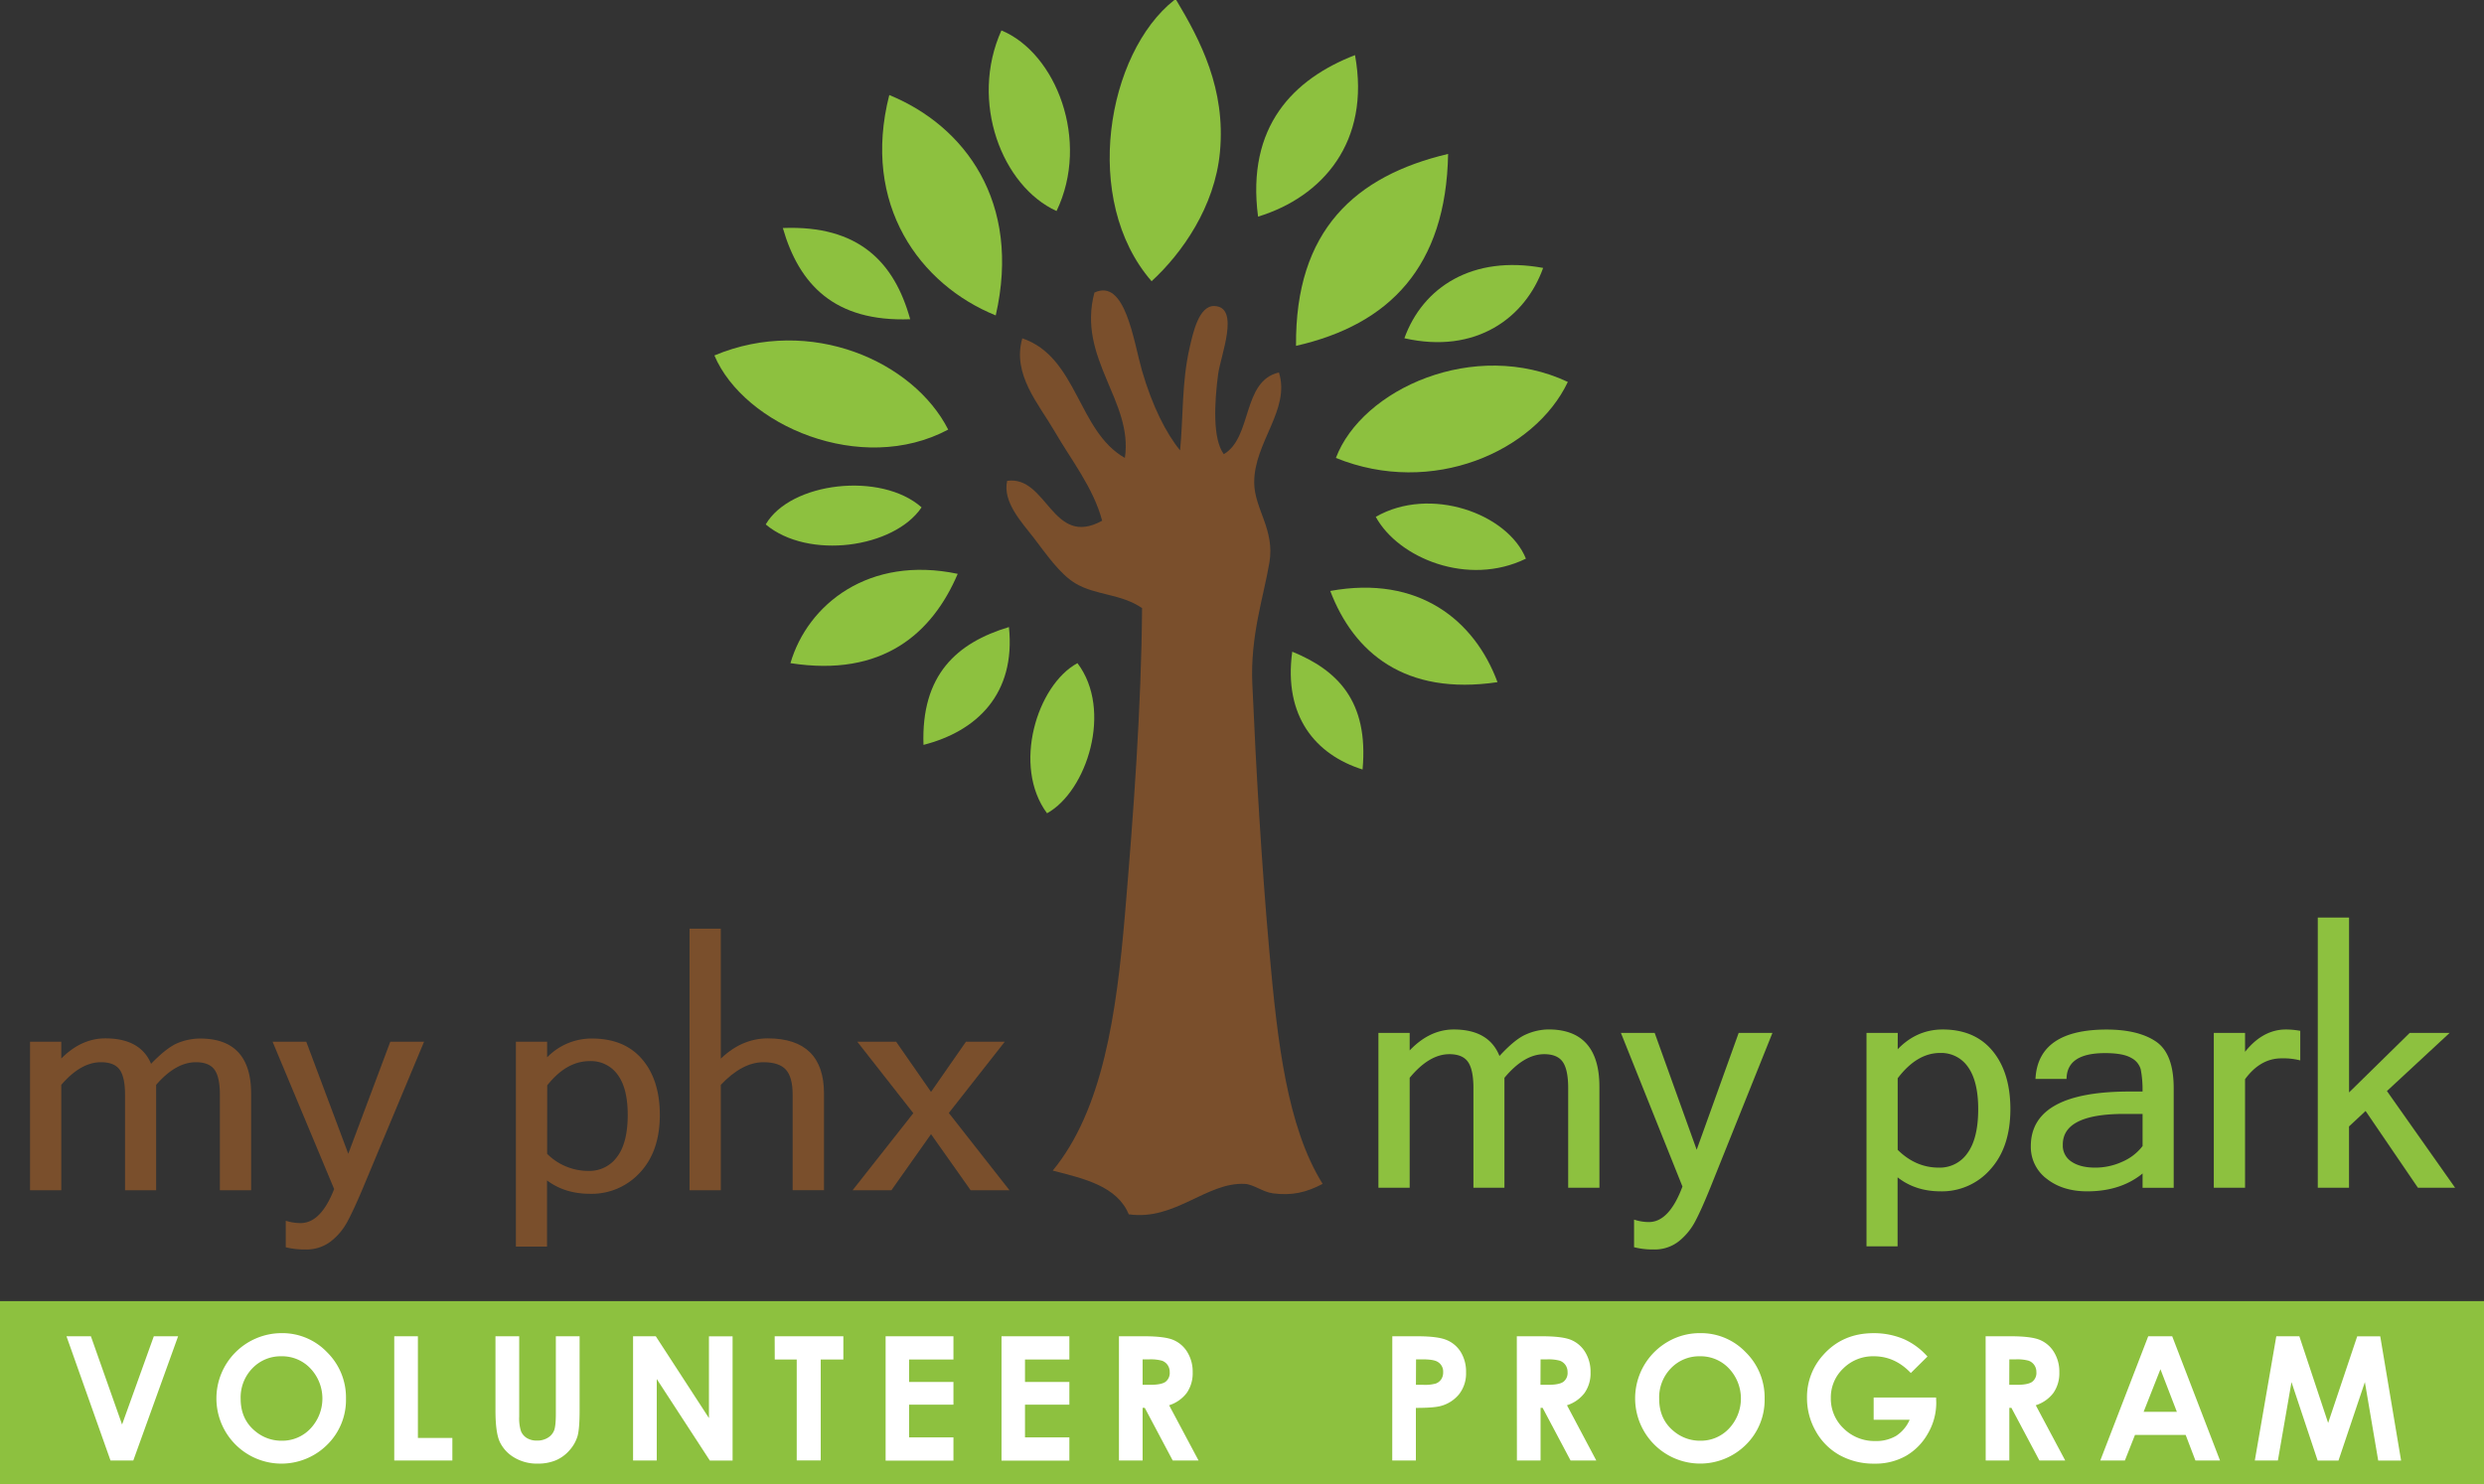 <svg id="Layer_1" data-name="Layer 1" xmlns="http://www.w3.org/2000/svg" viewBox="0 0 1017.42 608.18"><rect x="0" y="0" width="1017.42" height="608.18" fill="#333333" stroke="none"/><defs><style>.cls-1,.cls-3{fill:#8dc13f;}.cls-2,.cls-6{fill:#7a4f2c;}.cls-3{stroke:#8dc13f;}.cls-4{isolation:isolate;}.cls-5{fill:#fff;}.cls-6{stroke:#7a4f2c;}</style></defs><title>PKS_Logo_my_phx_my_park</title><path class="cls-1" d="M481,0h.77c9.93,16.58,20.32,36.44,17.91,62.28-2.09,22.49-15.61,41.57-28,52.94C442.79,82,453.41,21.72,481,0Z"/><path class="cls-1" d="M410.17,12.46c22.39,9.29,36.42,45.2,22.58,74C410.45,76.31,397,41.7,410.17,12.46Z"/><path class="cls-1" d="M555,22.58c6.5,35.65-13.42,58.14-39.71,66.17C510.41,51.69,529.9,32.29,555,22.58Z"/><path class="cls-1" d="M407.84,129.23c-31-12.57-55.1-45.23-43.6-90.3C395.1,51.57,418.48,82.71,407.84,129.23Z"/><path class="cls-1" d="M593.13,63.06c-.82,46.16-24,69.95-62.29,78.63C530.42,94.29,555.15,72.06,593.13,63.06Z"/><path class="cls-1" d="M320.64,93.42c31.08-1.23,45.69,14,52.16,37.37C341.82,131.93,327.31,116.6,320.64,93.42Z"/><path class="cls-1" d="M632.05,109.77c-7.28,20.45-27.55,35.46-56.83,28.81C582.76,117.68,603.06,104.42,632.05,109.77Z"/><path class="cls-2" d="M483.35,184.51c1.34-13.65.64-27.83,3.89-42,1.35-5.87,3.73-17.31,10.12-17.13,10.74.31,2.54,20.47,1.56,28-1.51,11.68-2.3,26.41,2.34,32.7,11.76-6.93,7.41-30,22.58-33.48,4.78,15.29-10.22,28.57-10.13,45.16.07,10.7,8.51,19.22,6.23,32.69-2.38,14.13-7.88,30-7,49.83,1.53,34.85,3.77,73.71,7,109.77,3.27,36.48,7.2,71.58,21.8,95-6.87,3.59-12.57,4.84-20.24,3.89-4.26-.52-8-3.71-11.68-3.89-15.67-.77-28.57,15.19-47.49,12.46-4.82-11.53-18.13-14.57-31.14-17.91,20.5-24.92,26.1-64.07,29.59-105.1s6.71-85.05,7-125.34c-8.41-5.89-19.07-5.23-27.25-10.12-6.58-3.94-12.14-12.24-17.12-18.69S410.62,205.7,412.51,197c16.48-2.27,18.43,27.66,38.92,16.34-3.63-13.59-12.59-24.72-19.46-36.59-6.53-11.28-17.51-23.37-13.24-38.14,22.64,7.72,22.67,38.06,42,49,3.55-23.17-19.7-40.83-12.46-67.73,12.6-6,16,19.74,19.46,31.92C472,166.5,477.69,177.63,483.35,184.51Z"/><path class="cls-1" d="M388.37,176c-35.54,19-83.57-1.64-95.76-30.37C332.06,129.12,374.25,148.16,388.37,176Z"/><path class="cls-1" d="M642.17,156.48c-13.56,28.57-55.64,47.15-95,31.14C557.82,159.39,603.94,138.51,642.17,156.48Z"/><path class="cls-1" d="M377.47,207.87c-11.26,16.69-46.42,21.62-63.84,7C323.72,197.46,360.87,193.15,377.47,207.87Z"/><path class="cls-1" d="M625,228.89c-23.65,11.58-52.23-.19-61.5-17.13C585.76,198.94,617.55,210.39,625,228.89Z"/><path class="cls-1" d="M392.27,235.11c-10.35,24.24-30.61,42.49-68.51,36.59C330.81,247.58,355.93,227.46,392.27,235.11Z"/><path class="cls-1" d="M613.36,279.49c-37.93,5.63-58.89-12.12-68.5-37.37C581.14,235.49,604,254.21,613.36,279.49Z"/><path class="cls-1" d="M378.25,305.18c-1-28.74,13.69-41.85,35-48.27C416.11,284.39,400,299.64,378.25,305.18Z"/><path class="cls-1" d="M529.29,267c18.23,7.46,31.4,20,28.8,48.27C538.84,309.21,525.65,293.47,529.29,267Z"/><path class="cls-1" d="M428.86,333.21c-14.35-19.29-4.13-52.55,12.45-61.51C455.91,290.93,445.16,324.18,428.86,333.21Z"/><rect class="cls-3" x="0.5" y="533.58" width="1016.42" height="74.1"/><g class="cls-4"><g class="cls-4"><path class="cls-5" d="M27.23,547.48h10L50,583.64l13-36.16h9.95L54.6,598.38H45.26Z"/><path class="cls-5" d="M115.37,546.2A25.28,25.28,0,0,1,133.94,554a26,26,0,0,1,7.77,19.07A25.69,25.69,0,0,1,134,591.94a26.57,26.57,0,0,1-37.65-.2,26.75,26.75,0,0,1,19-45.54Zm-.11,9.48a16,16,0,0,0-11.88,4.92,17.1,17.1,0,0,0-4.81,12.49q0,8.45,6.06,13.35a16.62,16.62,0,0,0,10.81,3.84,15.8,15.8,0,0,0,11.74-5,17.94,17.94,0,0,0,0-24.58A15.9,15.9,0,0,0,115.26,555.68Z"/><path class="cls-5" d="M161.48,547.48h9.69v41.66h14.11v9.24h-23.8Z"/><path class="cls-5" d="M202.94,547.48h9.72V580.4a17.19,17.19,0,0,0,.74,6,6,6,0,0,0,2.46,2.82,7.75,7.75,0,0,0,4.13,1,8.06,8.06,0,0,0,4.41-1.17,6.13,6.13,0,0,0,2.56-3c.48-1.21.71-3.52.71-6.93V547.48h9.73v30.35q0,7.68-.87,10.65a15.23,15.23,0,0,1-3.3,5.75,15.42,15.42,0,0,1-5.63,4.1,19,19,0,0,1-7.4,1.33,18,18,0,0,1-9.64-2.54,14.85,14.85,0,0,1-5.86-6.37q-1.77-3.82-1.76-12.92Z"/><path class="cls-5" d="M259.3,547.48h9.3L290.38,581v-33.5h9.68v50.9h-9.32L269,565v33.39H259.3Z"/><path class="cls-5" d="M317.3,547.48h28.13V557h-9.27v41.35h-9.83V557h-9Z"/><path class="cls-5" d="M362.74,547.48h27.78V557H372.35v9.21h18.17v9.3H372.35v13.4h18.17v9.51H362.74Z"/><path class="cls-5" d="M410.21,547.48H438V557H419.83v9.21H438v9.3H419.83v13.4H438v9.51H410.21Z"/><path class="cls-5" d="M458.31,547.48h10.27q8.43,0,12,1.51a12.29,12.29,0,0,1,5.75,5,15.34,15.34,0,0,1,2.18,8.27,14.12,14.12,0,0,1-2.4,8.39,14.59,14.59,0,0,1-7.25,5.1l12.05,22.63H480.33l-11.44-21.56H468v21.56h-9.69Zm9.69,19.9h3q4.62,0,6.36-1.22a4.55,4.55,0,0,0,1.74-4,4.89,4.89,0,0,0-.86-2.9,4.75,4.75,0,0,0-2.31-1.77,17.5,17.5,0,0,0-5.31-.54H468Z"/><path class="cls-5" d="M570.27,547.48h10.27q8.34,0,12,1.54a12.25,12.25,0,0,1,5.82,5,15.34,15.34,0,0,1,2.12,8.25,13.86,13.86,0,0,1-2.78,8.86,14.47,14.47,0,0,1-7.56,4.91q-2.8.79-10.21.79v21.56h-9.68Zm9.68,19.9H583a16.52,16.52,0,0,0,5.05-.52,4.54,4.54,0,0,0,2.24-1.72,5,5,0,0,0,.81-2.9,4.61,4.61,0,0,0-2.29-4.3c-1.1-.67-3.16-1-6.15-1H580Z"/><path class="cls-5" d="M621.27,547.48h10.27q8.43,0,12,1.51a12.29,12.29,0,0,1,5.75,5,15.34,15.34,0,0,1,2.18,8.27,14.05,14.05,0,0,1-2.41,8.39,14.57,14.57,0,0,1-7.24,5.1l12,22.63H643.29l-11.44-21.56H631v21.56h-9.69Zm9.69,19.9h3q4.62,0,6.36-1.22a4.55,4.55,0,0,0,1.74-4,5,5,0,0,0-.86-2.9,4.85,4.85,0,0,0-2.31-1.77,17.5,17.5,0,0,0-5.31-.54H631Z"/><path class="cls-5" d="M696.38,546.2A25.28,25.28,0,0,1,715,554a26,26,0,0,1,7.77,19.07,25.72,25.72,0,0,1-7.66,18.85,26.58,26.58,0,0,1-37.66-.2,26.78,26.78,0,0,1,5.67-42A26,26,0,0,1,696.38,546.2Zm-.11,9.48a16,16,0,0,0-11.88,4.92,17.1,17.1,0,0,0-4.81,12.49q0,8.45,6.06,13.35a16.62,16.62,0,0,0,10.81,3.84,15.78,15.78,0,0,0,11.74-5,17.94,17.94,0,0,0,0-24.58A15.9,15.9,0,0,0,696.27,555.68Z"/><path class="cls-5" d="M789.47,555.79l-6.82,6.75q-6.48-6.85-15.1-6.86a17.21,17.21,0,0,0-12.58,5,16.3,16.3,0,0,0-5.08,12.11,16.78,16.78,0,0,0,5.27,12.49,17.92,17.92,0,0,0,13,5.12,16,16,0,0,0,8.47-2.11,14.85,14.85,0,0,0,5.55-6.61H767.43v-9.1H793l.07,2.14a25,25,0,0,1-3.46,12.67,24.26,24.26,0,0,1-9,9.13,25.54,25.54,0,0,1-12.91,3.15,28.7,28.7,0,0,1-14.13-3.44,25.26,25.26,0,0,1-9.83-9.81,27.34,27.34,0,0,1-3.61-13.74,25.52,25.52,0,0,1,6.67-17.57q7.92-8.9,20.62-8.9a31.44,31.44,0,0,1,12.43,2.46A28.37,28.37,0,0,1,789.47,555.79Z"/><path class="cls-5" d="M813.29,547.48h10.26q8.43,0,12,1.51a12.29,12.29,0,0,1,5.75,5,15.26,15.26,0,0,1,2.18,8.27,14.12,14.12,0,0,1-2.4,8.39,14.59,14.59,0,0,1-7.25,5.1l12.06,22.63H835.31l-11.45-21.56H823v21.56h-9.68Zm9.68,19.9h3q4.62,0,6.36-1.22a4.54,4.54,0,0,0,1.75-4,4.9,4.9,0,0,0-.87-2.9,4.75,4.75,0,0,0-2.31-1.77,17.41,17.41,0,0,0-5.31-.54H823Z"/><path class="cls-5" d="M879.89,547.48h9.82l19.58,50.9H899.22l-4-10.48H874.47l-4.14,10.48H860.26Zm5,13.5L878,578.45h13.62Z"/><path class="cls-5" d="M932.35,547.48h9.44L953.58,583l11.91-35.5h9.43l8.54,50.9h-9.37l-5.46-32.14-10.81,32.14h-8.54l-10.71-32.14L933,598.38h-9.45Z"/></g></g><path class="cls-6" d="M102.36,487.16H90.56V448.47q0-7.46-2.38-10.61t-7.93-3.16q-8.55,0-16.8,9.59v42.87H51.71V448.47q0-7.46-2.37-10.61c-1.59-2.11-4.25-3.16-8-3.16q-8.55,0-16.74,9.59v42.87H12.8V427.31H24.6v7.62q8.37-9,18.55-9,14.55,0,18.55,10.83,6.63-7,11.24-8.94A23.87,23.87,0,0,1,82,426q20.37,0,20.36,22.06Z"/><path class="cls-6" d="M123.1,501.61q8.75,0,14.3-14.45l-25-59.85h12.7l17.55,46.82,17.55-46.82h12.74l-25,59.85q-3.63,8.58-6.16,13.24a24.76,24.76,0,0,1-6.62,7.84,15.8,15.8,0,0,1-10,3.18,32,32,0,0,1-7.62-.79v-9.81A20.52,20.52,0,0,0,123.1,501.61Z"/><path class="cls-6" d="M223.6,434.48A24.85,24.85,0,0,1,242.53,426q13,0,20.11,8.32t7.12,22.48q0,14.71-8,23.27a26.27,26.27,0,0,1-20.08,8.54q-10.74,0-18.12-6v27.64H211.8V427.31h11.8Zm0,38.47a24.34,24.34,0,0,0,17.4,7.28,14.43,14.43,0,0,0,12.11-5.9q4.5-5.9,4.5-17.57,0-11.06-4.25-16.78a13.92,13.92,0,0,0-11.86-5.73q-9.81,0-17.87,10.27Z"/><path class="cls-6" d="M294.74,434.93q8.81-9,19.8-9Q337,426,337,448v39.14H325.16V448.47q0-7.34-2.9-10.55t-9.53-3.22q-9,0-18,9.59v42.87h-11.8V381h11.8Z"/><path class="cls-6" d="M412.45,487.16H397.83l-16.49-23.35-16.49,23.35H350.24l24.48-31.08-22.55-28.77h14.62l14.55,20.93,14.56-20.93h14.61L388,456Z"/><path class="cls-3" d="M654.61,486.13h-11.8V445.77q0-7.77-2.37-11.06c-1.59-2.2-4.23-3.3-7.94-3.3q-8.55,0-16.8,10v44.72H604V445.77q0-7.77-2.37-11.06c-1.59-2.2-4.25-3.3-8-3.3q-8.55,0-16.74,10v44.72h-11.8V423.7h11.8v7.95q8.37-9.36,18.56-9.36,14.55,0,18.54,11.3,6.63-7.35,11.25-9.32a22.91,22.91,0,0,1,9-2q20.37,0,20.36,23Z"/><path class="cls-3" d="M675.35,501.19q8.74,0,14.3-15.06l-25-62.43h12.74l17.55,48.84,17.55-48.84h12.74l-25.05,62.43q-3.61,8.94-6.15,13.79a25.47,25.47,0,0,1-6.62,8.18,15.41,15.41,0,0,1-10,3.32,30.58,30.58,0,0,1-7.62-.82V500.36A19.75,19.75,0,0,0,675.35,501.19Z"/><path class="cls-3" d="M776.77,431.18q7.88-8.88,18.93-8.89,13,0,20.11,8.68t7.12,23.44q0,15.36-8,24.28a25.81,25.81,0,0,1-20.08,8.91q-10.76,0-18.12-6.3v28.83H765V423.7h11.8Zm0,40.12q7.56,7.59,17.37,7.59a14.25,14.25,0,0,0,12.11-6.14q4.5-6.17,4.5-18.34,0-11.52-4.24-17.5a13.79,13.79,0,0,0-11.87-6q-9.81,0-17.87,10.71Z"/><path class="cls-3" d="M878.08,479.71q-9,7.89-23.17,7.89-9.87,0-16.24-5a15.78,15.78,0,0,1-6.37-13q0-21.89,40-21.89h5.75a44.83,44.83,0,0,0-.75-9.74,8.16,8.16,0,0,0-4.18-5q-3.43-2-10.93-2-15.75,0-16.24,10.59H834.24q1.31-19.23,28.6-19.24,12.74,0,19.86,4.77t7.12,18.71v40.36H878.08Zm0-10V455.89H870q-25.61,0-25.6,13.12a8.32,8.32,0,0,0,3.74,7.32q3.75,2.57,10.12,2.56a27.1,27.1,0,0,0,11.24-2.47A21.3,21.3,0,0,0,878.08,469.71Z"/><path class="cls-3" d="M941.66,433.82a28.42,28.42,0,0,0-7.18-.7q-9,0-15.43,8.88v44.13h-11.8V423.7h11.8v8.71q7.44-10.11,17.24-10.12a33.28,33.28,0,0,1,5.37.47Z"/><path class="cls-3" d="M1004.62,486.13h-14L969,454.41l-7.37,6.89v24.83H949.84V376.43h11.81v72.34l25.54-25.07h14.87L977,446.94Z"/></svg>